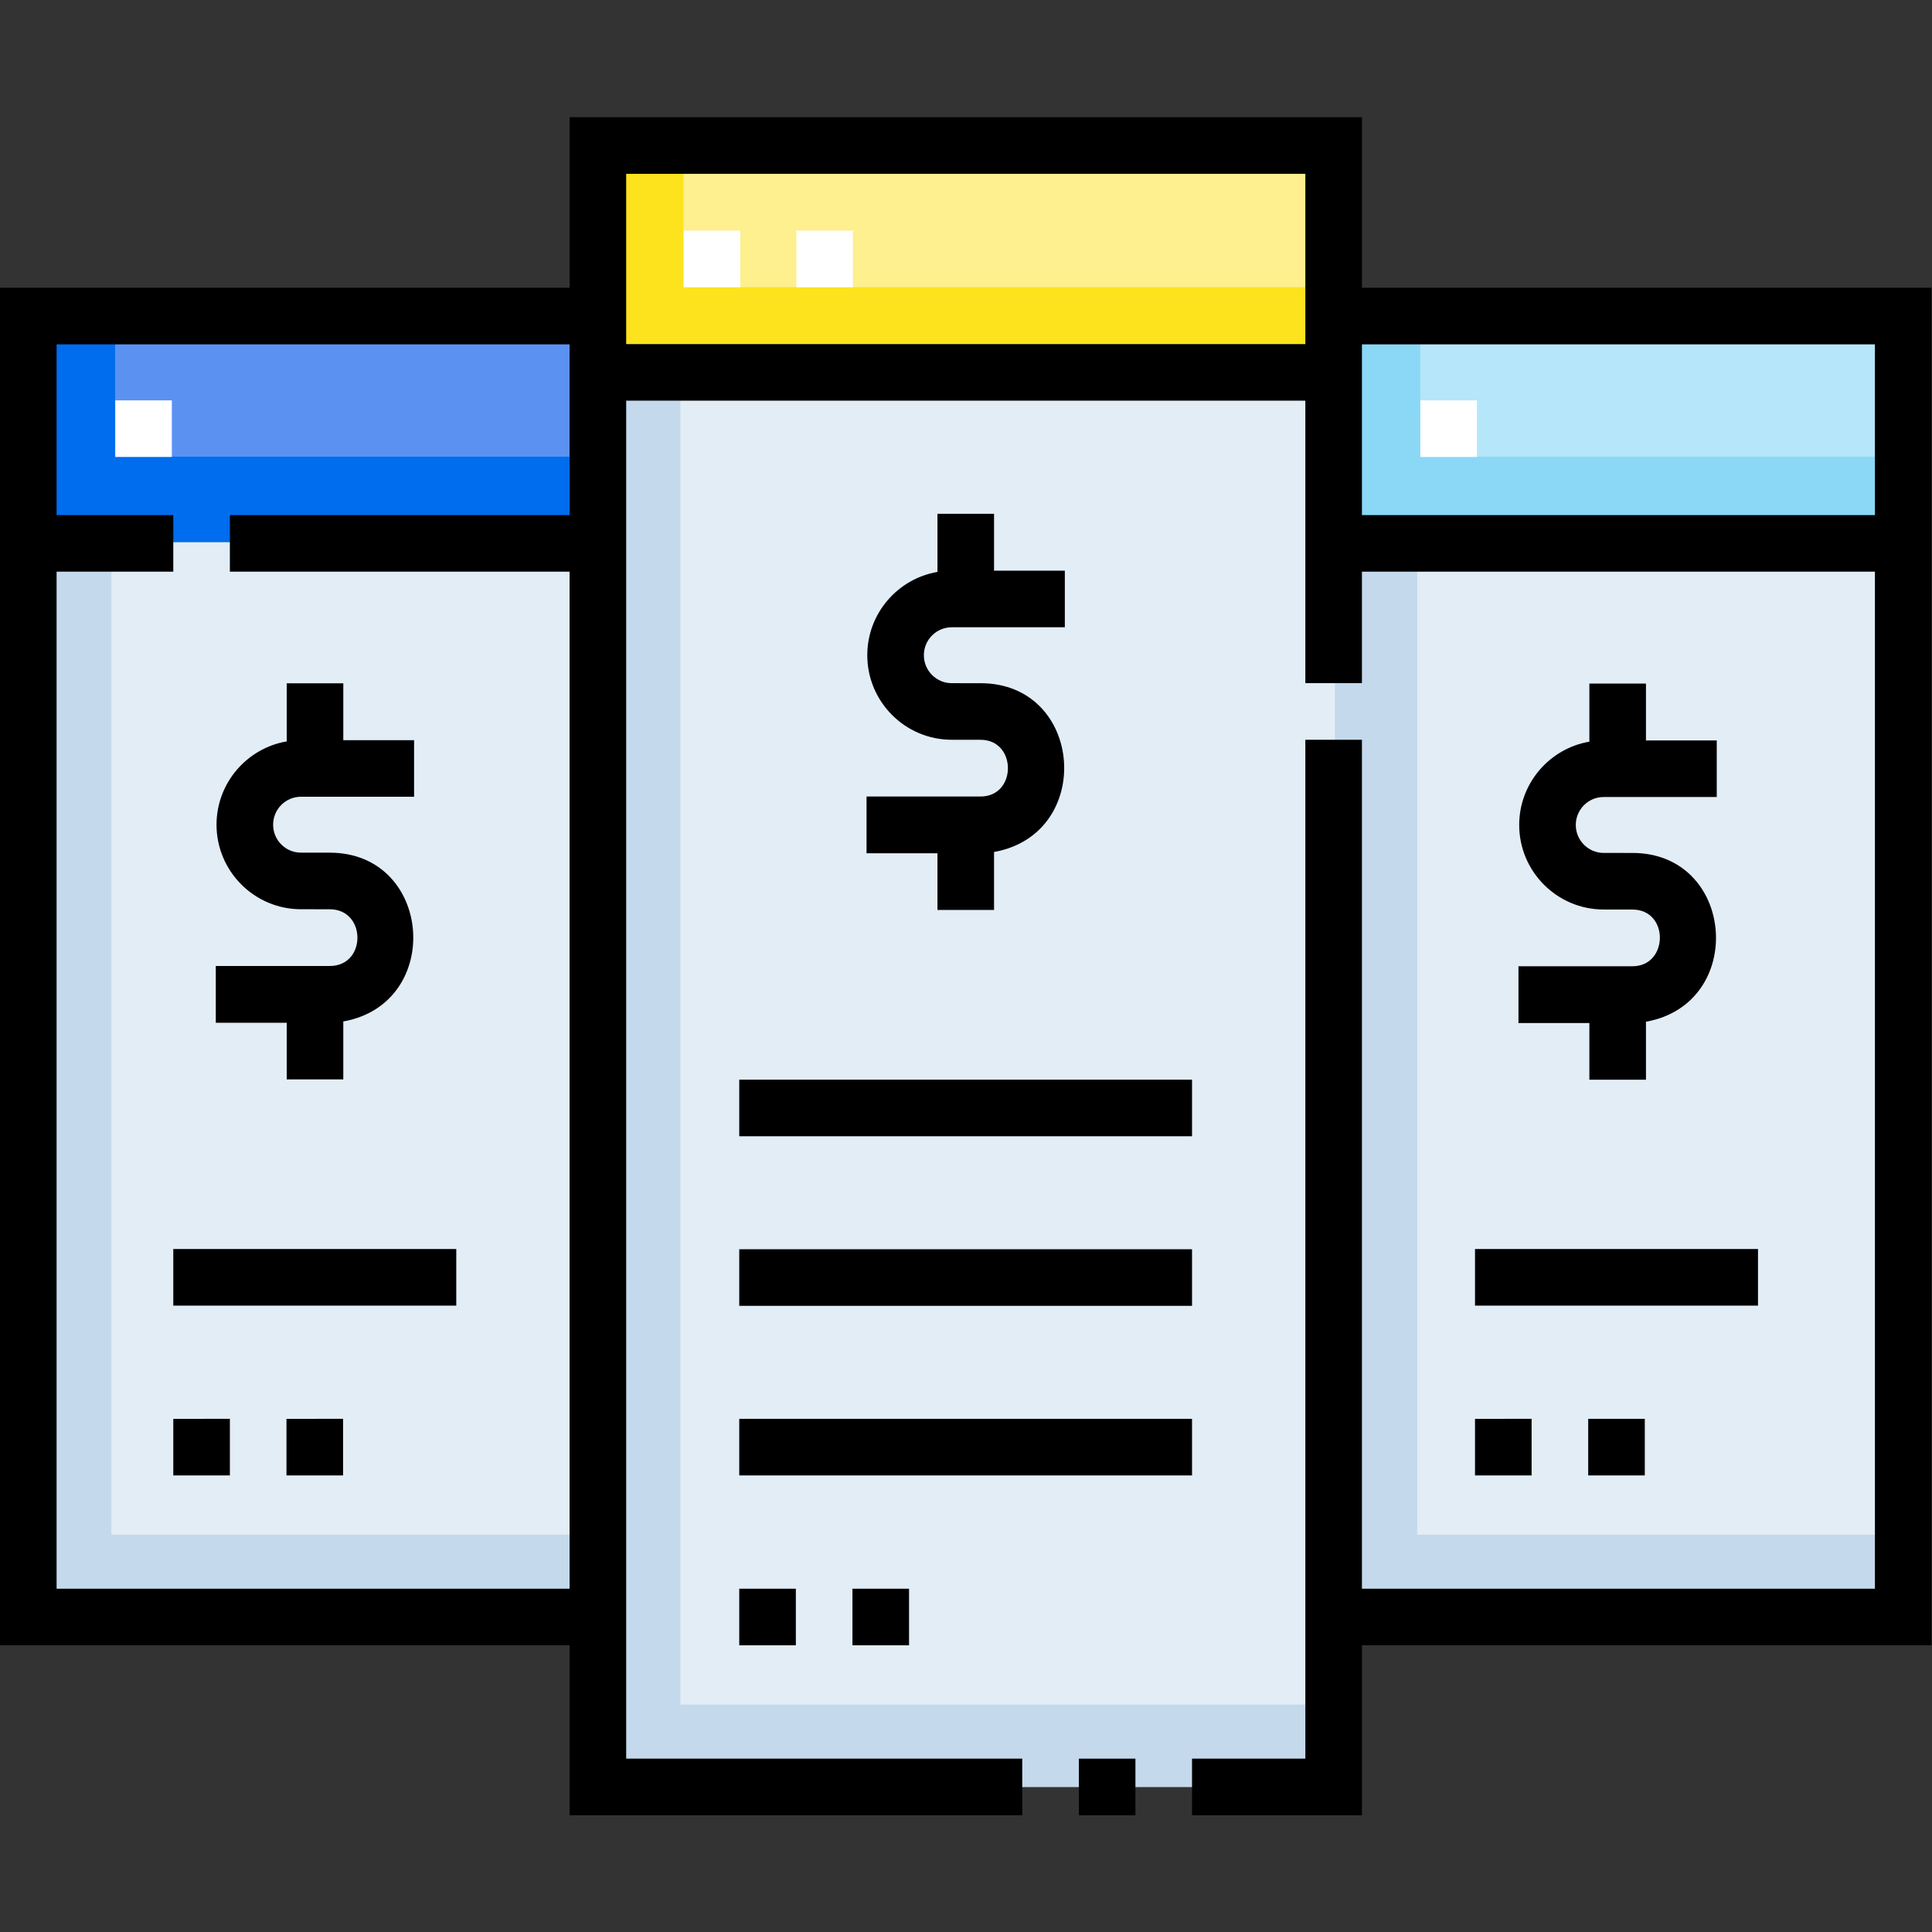 <svg xmlns="http://www.w3.org/2000/svg" xmlns:svg="http://www.w3.org/2000/svg" id="svg1794" xml:space="preserve" width="682.667" height="682.667" viewBox="0 0 682.667 682.667"><rect x="0" y="0" width="682.667" height="682.667" fill="#333333" stroke="none"/><defs id="defs1798"><clipPath clipPathUnits="userSpaceOnUse" id="clipPath1884"><path d="M 0,512 H 512 V 0 H 0 Z" id="path1882"></path></clipPath></defs><g id="g1800" transform="matrix(1.333,0,0,-1.333,0,682.667)"><g id="g1802" transform="translate(159.462,368.043)"><path d="M 0,0 -75.962,10.468 -151.924,0 V -284.545 H 0 Z" style="fill:#e3edf6;fill-opacity:1;fill-rule:nonzero;stroke:none" id="path1804"></path></g><path d="m 353.532,413.362 h -195 v 60.127 h 195 z" style="fill:#feef8f;fill-opacity:1;fill-rule:nonzero;stroke:none" id="path1806"></path><g id="g1808" transform="translate(181.16,436)"><path d="m 0,0 v 37.489 h -22.628 v -60.127 h 195 V 0 Z" style="fill:#fde31d;fill-opacity:1;fill-rule:nonzero;stroke:none" id="path1810"></path></g><path d="M 505.456,367.253 H 353.532 v 60.127 h 151.924 z" style="fill:#b6e6fa;fill-opacity:1;fill-rule:nonzero;stroke:none" id="path1812"></path><g id="g1814" transform="translate(376.478,391.074)"><path d="M 0,0 V 37.49 H -22.628 V -22.638 H 128.33 l 0,22.638 z" style="fill:#8ad8f6;fill-opacity:1;fill-rule:nonzero;stroke:none" id="path1816"></path></g><path d="M 159.462,368.436 H 7.538 v 60.128 h 151.924 z" style="fill:#5b92f2;fill-opacity:1;fill-rule:nonzero;stroke:none" id="path1818"></path><g id="g1820" transform="translate(30.505,391.074)"><path d="M 0,0 V 37.49 H -22.627 V -22.638 H 128.33 l 0,22.638 z" style="fill:#006dee;fill-opacity:1;fill-rule:nonzero;stroke:none" id="path1822"></path></g><g id="g1824" transform="translate(353.532,413.362)"><path d="M 0,0 H -195 V -374.904 H 0 l 13.851,213.67 z" style="fill:#e3edf6;fill-opacity:1;fill-rule:nonzero;stroke:none" id="path1826"></path></g><g id="g1828" transform="translate(180.362,60.288)"><path d="M 0,0 V 353.074 H -21.83 V -21.831 h 195 l 0,21.831 z" style="fill:#c5d9ec;fill-opacity:1;fill-rule:nonzero;stroke:none" id="path1830"></path></g><path d="M 505.456,368.042 H 353.532 V 83.497 h 151.924 z" style="fill:#e3edf6;fill-opacity:1;fill-rule:nonzero;stroke:none" id="path1832"></path><g id="g1834" transform="translate(375.682,105.328)"><path d="M 0,0 V 263.108 H -21.831 V -21.831 H 129.774 V 0 Z" style="fill:#c5d9ec;fill-opacity:1;fill-rule:nonzero;stroke:none" id="path1836"></path></g><g id="g1838" transform="translate(29.528,105.328)"><path d="M 0,0 V 263.108 H -21.831 V -21.831 H 129.774 V 0 Z" style="fill:#c5d9ec;fill-opacity:1;fill-rule:nonzero;stroke:none" id="path1840"></path></g><path d="m 196.224,436 h -15 v 15 h 15 z" style="fill:#ffffff;fill-opacity:1;fill-rule:nonzero;stroke:none" id="path1842"></path><path d="m 226.096,436 h -15 v 15 h 15 z" style="fill:#ffffff;fill-opacity:1;fill-rule:nonzero;stroke:none" id="path1844"></path><path d="m 45.553,391 h -15 v 15 h 15 z" style="fill:#ffffff;fill-opacity:1;fill-rule:nonzero;stroke:none" id="path1846"></path><path d="m 391.511,391 h -15 v 15 h 15 z" style="fill:#ffffff;fill-opacity:1;fill-rule:nonzero;stroke:none" id="path1848"></path><path d="m 285.974,30.947 h 15.002 v 15.002 h -15.002 z" style="fill:#000000;fill-opacity:1;fill-rule:nonzero;stroke:none" id="path1850"></path><g id="g1852" transform="translate(150.983,481.054)"><path d="m 0,0 v -45.199 h -150.983 v -359.86 H 0 v -45.048 h 119.988 v 15.003 H 15.002 V -75.14 h 180.031 v -74.875 h 15.002 v 29.548 h 135.979 v -269.59 H 210.035 v 225.04 h -15.002 v -270.087 h -30.038 v -15.003 h 45.04 v 45.048 h 150.982 v 359.86 H 210.035 V 0 Z M 15.002,-15.003 H 195.033 V -60.138 H 15.002 Z m 195.033,-45.199 h 135.979 v -45.263 H 210.035 Z m -346.015,0 H 0 v -45.263 h -90.048 v -15.002 H 0 v -269.59 h -135.98 v 269.59 h 30.93 v 15.002 h -30.93 z" style="fill:#000000;fill-opacity:1;fill-rule:nonzero;stroke:none" id="path1854"></path></g><path d="m 195.958,210.934 h 120.021 v 15.002 H 195.958 Z" style="fill:#000000;fill-opacity:1;fill-rule:nonzero;stroke:none" id="path1856"></path><path d="M 466.003,181.041 H 390.99 v -15.002 h 75.013 z" style="fill:#000000;fill-opacity:1;fill-rule:nonzero;stroke:none" id="path1858"></path><path d="m 195.958,165.98 h 120.021 v 15.002 H 195.958 Z" style="fill:#000000;fill-opacity:1;fill-rule:nonzero;stroke:none" id="path1860"></path><path d="M 315.979,136.029 H 195.958 v -15.002 h 120.021 z" style="fill:#000000;fill-opacity:1;fill-rule:nonzero;stroke:none" id="path1862"></path><path d="m 195.958,75.994 h 15.003 v 15.002 h -15.003 z" style="fill:#000000;fill-opacity:1;fill-rule:nonzero;stroke:none" id="path1864"></path><path d="M 240.966,90.997 H 225.963 V 75.995 h 15.003 z" style="fill:#000000;fill-opacity:1;fill-rule:nonzero;stroke:none" id="path1866"></path><path d="m 390.99,121.026 h 15.003 v 15.002 H 390.99 Z" style="fill:#000000;fill-opacity:1;fill-rule:nonzero;stroke:none" id="path1868"></path><path d="m 435.998,136.029 h -15.002 v -15.002 h 15.002 z" style="fill:#000000;fill-opacity:1;fill-rule:nonzero;stroke:none" id="path1870"></path><path d="m 45.934,166.039 h 75.013 v 15.002 H 45.934 Z" style="fill:#000000;fill-opacity:1;fill-rule:nonzero;stroke:none" id="path1872"></path><path d="m 45.934,121.026 h 15.002 v 15.002 H 45.934 Z" style="fill:#000000;fill-opacity:1;fill-rule:nonzero;stroke:none" id="path1874"></path><path d="M 75.938,121.026 H 90.94 v 15.002 H 75.938 Z" style="fill:#000000;fill-opacity:1;fill-rule:nonzero;stroke:none" id="path1876"></path><g id="g1878"><g id="g1880" clip-path="url(#clipPath1884)"><g id="g1886" transform="translate(87.419,286.103)"><path d="m 0,0 -7.651,0.007 c -4.065,0.004 -7.371,3.327 -7.371,7.408 0,4.085 3.31,7.408 7.378,7.408 h 29.989 v 15 H 3.581 v 15.074 h -15 V 29.498 C -21.966,27.695 -30.022,18.481 -30.022,7.415 c 0,-12.344 10.029,-22.396 22.357,-22.408 L -0.014,-15 c 9.754,0 9.819,-15.033 0.025,-15.033 h -30.228 v -15.052 h 18.798 v -15.018 h 15 V -44.74 C 30.325,-39.967 27.294,0 0,0" style="fill:#000000;fill-opacity:1;fill-rule:nonzero;stroke:none" id="path1888"></path></g><g id="g1890" transform="translate(259.919,331.028)"><path d="m 0,0 -7.65,0.007 c -4.066,0.004 -7.372,3.328 -7.372,7.409 0,4.084 3.31,7.407 7.378,7.407 h 29.989 v 15 H 3.581 v 15.074 h -15 V 29.498 C -21.966,27.695 -30.022,18.482 -30.022,7.416 c 0,-12.344 10.029,-22.396 22.357,-22.409 L -0.014,-15 c 9.691,0 9.691,-15.033 0.026,-15.033 h -30.228 v -15.052 h 18.797 v -15.018 h 15 V -44.74 C 30.324,-39.966 27.422,0 0,0" style="fill:#000000;fill-opacity:1;fill-rule:nonzero;stroke:none" id="path1892"></path></g><g id="g1894" transform="translate(432.726,286.032)"><path d="m 0,0 -7.65,0.007 c -4.066,0.004 -7.372,3.328 -7.372,7.409 0,4.084 3.31,7.407 7.378,7.407 h 29.989 v 15 H 3.581 v 15.074 h -15 V 29.498 C -21.966,27.695 -30.022,18.482 -30.022,7.416 c 0,-12.344 10.029,-22.396 22.357,-22.409 L -0.014,-15 c 9.799,0 9.608,-15.033 0.025,-15.033 h -30.228 v -15.052 h 18.798 v -15.018 h 15 V -44.74 C 30.325,-39.967 27.338,0 0,0" style="fill:#000000;fill-opacity:1;fill-rule:nonzero;stroke:none" id="path1896"></path></g></g></g></g></svg>